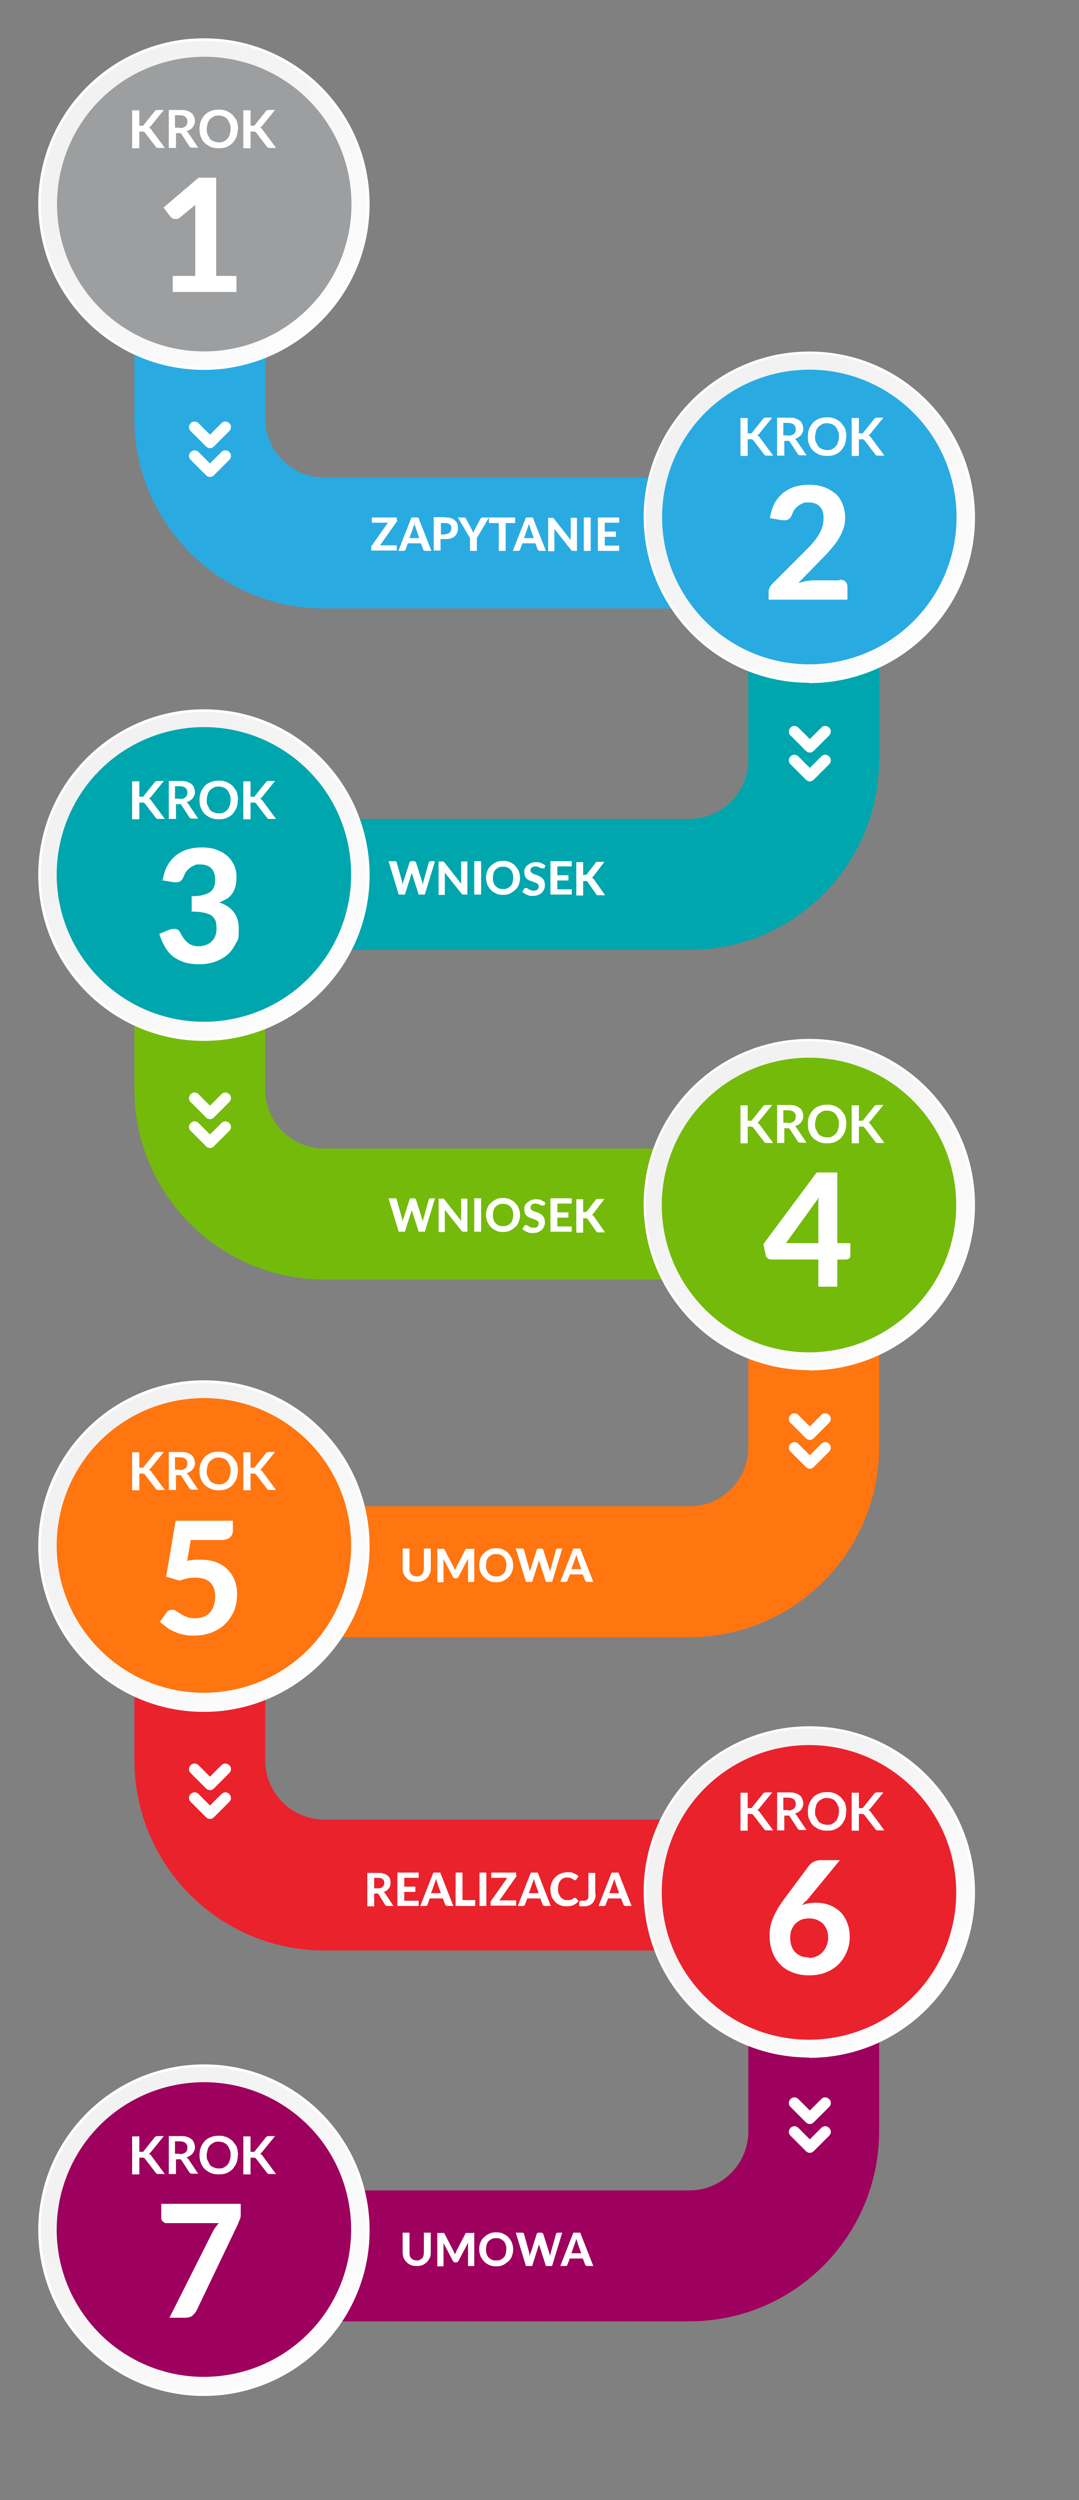 <?xml version="1.0" encoding="UTF-8"?>
<svg id="Layer_1" xmlns="http://www.w3.org/2000/svg" xmlns:xlink="http://www.w3.org/1999/xlink" version="1.1" viewBox="0 0 329.9 763.8">
  <rect x="0" y="0" width="329.9" height="763.8" fill="#808080" stroke="none"/>
  <!-- Generator: Adobe Illustrator 29.8.1, SVG Export Plug-In . SVG Version: 2.1.1 Build 2)  -->
  <defs>
    <style>
      .st0 {
        fill: url(#linear-gradient2);
      }

      .st1 {
        fill: url(#linear-gradient1);
      }

      .st2 {
        fill: url(#linear-gradient9);
      }

      .st3 {
        fill: url(#linear-gradient3);
      }

      .st4 {
        fill: url(#linear-gradient6);
      }

      .st5 {
        fill: url(#linear-gradient8);
      }

      .st6 {
        fill: url(#linear-gradient7);
      }

      .st7 {
        fill: url(#linear-gradient5);
      }

      .st8 {
        fill: url(#linear-gradient4);
      }

      .st9 {
        fill: url(#linear-gradient18);
      }

      .st10 {
        fill: url(#linear-gradient13);
      }

      .st11 {
        fill: url(#linear-gradient12);
      }

      .st12 {
        fill: url(#linear-gradient15);
      }

      .st13 {
        fill: url(#linear-gradient16);
      }

      .st14 {
        fill: url(#linear-gradient11);
      }

      .st15 {
        fill: url(#linear-gradient10);
      }

      .st16 {
        fill: url(#linear-gradient17);
      }

      .st17 {
        fill: url(#linear-gradient14);
      }

      .st18 {
        fill: url(#linear-gradient19);
      }

      .st19 {
        fill: url(#linear-gradient20);
      }

      .st20 {
        fill: #00a6ae;
      }

      .st21 {
        fill: url(#linear-gradient);
      }

      .st22 {
        isolation: isolate;
      }

      .st23 {
        fill: #fff;
      }

      .st24 {
        fill: #9e005d;
      }

      .st25 {
        fill: #ff7510;
      }

      .st26 {
        fill: #29abe2;
      }

      .st27 {
        fill: #74ba0b;
      }

      .st28 {
        fill: #ea222c;
      }
    </style>
    <linearGradient id="linear-gradient" x1="-2081.1" y1="3613.1" x2="-2080.4" y2="3612.4" gradientTransform="translate(210894 365921) scale(101.2 -101.2)" gradientUnits="userSpaceOnUse">
      <stop offset="0" stop-color="#fff"/>
      <stop offset="1" stop-color="#f2f2f2"/>
    </linearGradient>
    <linearGradient id="linear-gradient1" x1="-2081.1" y1="3613.1" x2="-2080.4" y2="3612.4" gradientTransform="translate(210894 366131) scale(101.2 -101.2)" gradientUnits="userSpaceOnUse">
      <stop offset="0" stop-color="#fff"/>
      <stop offset="1" stop-color="#f2f2f2"/>
    </linearGradient>
    <linearGradient id="linear-gradient2" x1="-2081.1" y1="3613.1" x2="-2080.4" y2="3612.4" gradientTransform="translate(210894 366341) scale(101.2 -101.2)" gradientUnits="userSpaceOnUse">
      <stop offset="0" stop-color="#fff"/>
      <stop offset="1" stop-color="#f2f2f2"/>
    </linearGradient>
    <linearGradient id="linear-gradient3" x1="-2080.8" y1="3612.7" x2="-2080.1" y2="3612" gradientTransform="translate(207888.7 360683.4) scale(99.8 -99.8)" gradientUnits="userSpaceOnUse">
      <stop offset="0" stop-color="#f2f2f2"/>
      <stop offset="1" stop-color="#fff"/>
    </linearGradient>
    <linearGradient id="linear-gradient4" x1="-2080.8" y1="3612.7" x2="-2080.1" y2="3612" gradientTransform="translate(207888.7 360893.4) scale(99.8 -99.8)" gradientUnits="userSpaceOnUse">
      <stop offset="0" stop-color="#f2f2f2"/>
      <stop offset="1" stop-color="#fff"/>
    </linearGradient>
    <linearGradient id="linear-gradient5" x1="-2080.8" y1="3612.7" x2="-2080.1" y2="3612" gradientTransform="translate(207888.7 361103.4) scale(99.8 -99.8)" gradientUnits="userSpaceOnUse">
      <stop offset="0" stop-color="#f2f2f2"/>
      <stop offset="1" stop-color="#fff"/>
    </linearGradient>
    <linearGradient id="linear-gradient6" x1="-2078.5" y1="3609.6" x2="-2077.9" y2="3608.9" gradientTransform="translate(187430.7 325448.8) scale(90.1 -90.1)" gradientUnits="userSpaceOnUse">
      <stop offset="0" stop-color="#2e7400"/>
      <stop offset=".7" stop-color="#74ba0b"/>
    </linearGradient>
    <linearGradient id="linear-gradient7" x1="-2078.5" y1="3609.6" x2="-2077.9" y2="3608.9" gradientTransform="translate(187431.2 325659) scale(90.1 -90.1)" gradientUnits="userSpaceOnUse">
      <stop offset="0" stop-color="#9a0e18"/>
      <stop offset=".7" stop-color="#ea222c"/>
    </linearGradient>
    <linearGradient id="linear-gradient8" x1="-2078.5" y1="3609.6" x2="-2077.9" y2="3608.9" gradientTransform="translate(187430.9 325238.9) scale(90.1 -90.1)" gradientUnits="userSpaceOnUse">
      <stop offset="0" stop-color="#00659c"/>
      <stop offset=".7" stop-color="#29abe2"/>
    </linearGradient>
    <linearGradient id="linear-gradient9" x1="-2081.1" y1="3613.1" x2="-2080.4" y2="3612.4" gradientTransform="translate(210711.5 365828.9) scale(101.2 -101.2)" gradientUnits="userSpaceOnUse">
      <stop offset="0" stop-color="#fff"/>
      <stop offset="1" stop-color="#f2f2f2"/>
    </linearGradient>
    <linearGradient id="linear-gradient10" x1="-2081.1" y1="3613.1" x2="-2080.4" y2="3612.4" gradientTransform="translate(210711.5 366033.9) scale(101.2 -101.2)" gradientUnits="userSpaceOnUse">
      <stop offset="0" stop-color="#fff"/>
      <stop offset="1" stop-color="#f2f2f2"/>
    </linearGradient>
    <linearGradient id="linear-gradient11" x1="-2081.1" y1="3613.1" x2="-2080.4" y2="3612.4" gradientTransform="translate(210711.5 366238.9) scale(101.2 -101.2)" gradientUnits="userSpaceOnUse">
      <stop offset="0" stop-color="#fff"/>
      <stop offset="1" stop-color="#f2f2f2"/>
    </linearGradient>
    <linearGradient id="linear-gradient12" x1="-2081.1" y1="3613.1" x2="-2080.4" y2="3612.4" gradientTransform="translate(210711.5 366447.9) scale(101.2 -101.2)" gradientUnits="userSpaceOnUse">
      <stop offset="0" stop-color="#fff"/>
      <stop offset="1" stop-color="#f2f2f2"/>
    </linearGradient>
    <linearGradient id="linear-gradient13" x1="-2080.8" y1="3612.7" x2="-2080.1" y2="3612" gradientTransform="translate(207703.8 360587.8) scale(99.8 -99.8)" gradientUnits="userSpaceOnUse">
      <stop offset="0" stop-color="#f2f2f2"/>
      <stop offset="1" stop-color="#fff"/>
    </linearGradient>
    <linearGradient id="linear-gradient14" x1="-2080.8" y1="3612.7" x2="-2080.1" y2="3612" gradientTransform="translate(207703.8 360792.8) scale(99.8 -99.8)" gradientUnits="userSpaceOnUse">
      <stop offset="0" stop-color="#f2f2f2"/>
      <stop offset="1" stop-color="#fff"/>
    </linearGradient>
    <linearGradient id="linear-gradient15" x1="-2080.8" y1="3612.7" x2="-2080.1" y2="3612" gradientTransform="translate(207703.8 360997.8) scale(99.8 -99.8)" gradientUnits="userSpaceOnUse">
      <stop offset="0" stop-color="#f2f2f2"/>
      <stop offset="1" stop-color="#fff"/>
    </linearGradient>
    <linearGradient id="linear-gradient16" x1="-2080.8" y1="3612.7" x2="-2080.1" y2="3612" gradientTransform="translate(207703.8 361206.8) scale(99.8 -99.8)" gradientUnits="userSpaceOnUse">
      <stop offset="0" stop-color="#f2f2f2"/>
      <stop offset="1" stop-color="#fff"/>
    </linearGradient>
    <linearGradient id="linear-gradient17" x1="-2078.5" y1="3609.6" x2="-2077.9" y2="3608.9" gradientTransform="translate(187246.8 325552.8) scale(90.1 -90.1)" gradientUnits="userSpaceOnUse">
      <stop offset="0" stop-color="#b92f00"/>
      <stop offset=".7" stop-color="#ff7510"/>
    </linearGradient>
    <linearGradient id="linear-gradient18" x1="-2078.5" y1="3609.6" x2="-2077.9" y2="3608.9" gradientTransform="translate(187246.8 325761.8) scale(90.1 -90.1)" gradientUnits="userSpaceOnUse">
      <stop offset="0" stop-color="#6c0021"/>
      <stop offset=".7" stop-color="#9e005d"/>
    </linearGradient>
    <linearGradient id="linear-gradient19" x1="-2078.5" y1="3609.6" x2="-2077.9" y2="3608.9" gradientTransform="translate(187246.8 325348.1) scale(90.1 -90.1)" gradientUnits="userSpaceOnUse">
      <stop offset="0" stop-color="#006068"/>
      <stop offset=".7" stop-color="#00a6ae"/>
      <stop offset="1" stop-color="#00a6ae"/>
    </linearGradient>
    <linearGradient id="linear-gradient20" x1="-2078.5" y1="3609.6" x2="-2077.9" y2="3608.9" gradientTransform="translate(187246.5 325143.2) scale(90.1 -90.1)" gradientUnits="userSpaceOnUse">
      <stop offset="0" stop-color="#707070"/>
      <stop offset=".7" stop-color="#9c9e9f"/>
      <stop offset="1" stop-color="#9c9e9f"/>
    </linearGradient>
  </defs>
  <path class="st26" d="M81.1,38.6v89.3h0c0,9.9,8.1,18,18,18h127.7v40H98.8c-31.9-.2-57.6-26.1-57.7-58h0V38.6h40Z"/>
  <path class="st27" d="M81.1,243.6v89.3h0c0,9.9,8.1,18,18,18h127.7v40H98.8c-31.9-.2-57.6-26.1-57.7-58h0v-89.3h40Z"/>
  <path class="st28" d="M81.1,448.6v89.3h0c0,9.9,8.1,18,18,18h127.7v40H98.8c-31.9-.2-57.6-26.1-57.7-58h0v-89.3h40Z"/>
  <path class="st20" d="M228.8,142.9v89.3h0c0,9.9-8.1,18-18,18h-127.7v40h128c31.9-.2,57.6-26.1,57.7-58h0v-89.3h-40Z"/>
  <path class="st25" d="M228.8,352.9v89.3h0c0,9.9-8.1,18-18,18h-127.7v40h128c31.9-.2,57.6-26.1,57.7-58h0v-89.3h-40Z"/>
  <path class="st24" d="M228.8,561.9v89.3h0c0,9.9-8.1,18-18,18h-127.7v40h128c31.9-.2,57.6-26.1,57.7-58h0v-89.3h-40Z"/>
  <path class="st21" d="M247.4,208.6c-28,0-50.6-22.7-50.6-50.7,0-25.8,19.5-47.4,45.1-50.2,1.9-.2,3.7-.3,5.6-.3,28,0,50.6,22.7,50.6,50.7s-22.7,50.6-50.7,50.6h0Z"/>
  <path class="st1" d="M247.4,418.6c-28,0-50.6-22.7-50.6-50.7,0-25.8,19.5-47.4,45.1-50.2,1.9-.2,3.7-.3,5.6-.3,28,0,50.6,22.7,50.6,50.7s-22.7,50.6-50.7,50.6h0Z"/>
  <path class="st0" d="M247.4,628.6c-28,0-50.6-22.7-50.6-50.7,0-25.8,19.5-47.4,45.1-50.2,1.9-.2,3.7-.3,5.6-.3,28,0,50.6,22.7,50.6,50.7s-22.7,50.6-50.7,50.6h0Z"/>
  <path class="st3" d="M208.5,126.8c17.2-21.5,48.6-25,70.1-7.7s25,48.6,7.7,70.1c-17.2,21.5-48.6,25-70.1,7.7-10.3-8.3-16.9-20.3-18.4-33.5-1.5-13.2,2.4-26.3,10.7-36.7Z"/>
  <path class="st8" d="M208.5,336.8c17.2-21.5,48.6-25,70.1-7.7s25,48.6,7.7,70.1c-17.2,21.5-48.6,25-70.1,7.7-10.3-8.3-16.9-20.3-18.4-33.5-1.5-13.2,2.4-26.3,10.7-36.7Z"/>
  <path class="st7" d="M208.5,546.8c17.2-21.5,48.6-25,70.1-7.7s25,48.6,7.7,70.1c-17.2,21.5-48.6,25-70.1,7.7-10.3-8.3-16.9-20.3-18.4-33.5-1.5-13.2,2.4-26.3,10.7-36.7Z"/>
  <path class="st4" d="M212.2,340c15.6-19.4,43.9-22.5,63.3-7,19.4,15.6,22.5,43.9,7,63.3-15.6,19.4-43.9,22.5-63.3,7-9.3-7.5-15.3-18.3-16.6-30.2-1.3-11.9,2.2-23.8,9.6-33.1Z"/>
  <path class="st6" d="M212.2,550c15.6-19.4,43.9-22.5,63.3-7,19.4,15.6,22.5,43.9,7,63.3-15.6,19.4-43.9,22.5-63.3,7-9.3-7.5-15.3-18.3-16.6-30.2-1.3-11.9,2.2-23.8,9.6-33.1Z"/>
  <path class="st5" d="M212.3,129.8c15.6-19.4,43.9-22.5,63.3-7,19.4,15.6,22.5,43.9,7,63.3-15.6,19.4-43.9,22.5-63.3,7-9.3-7.5-15.3-18.3-16.6-30.2-1.3-11.9,2.2-23.8,9.6-33.1Z"/>
  <path class="st2" d="M62.3,113c-28,0-50.6-22.7-50.6-50.7,0-25.8,19.5-47.4,45.1-50.3,1.9-.2,3.7-.3,5.6-.3,28,0,50.6,22.7,50.6,50.7,0,25.8-19.5,47.4-45.1,50.3-1.9.2-3.7.3-5.6.3Z"/>
  <path class="st15" d="M62.3,318c-28,0-50.6-22.7-50.6-50.7,0-25.8,19.5-47.4,45.1-50.3,1.9-.2,3.7-.3,5.6-.3,28,0,50.6,22.7,50.6,50.7,0,25.8-19.5,47.4-45.1,50.3-1.9.2-3.7.3-5.6.3Z"/>
  <path class="st14" d="M62.3,523c-28,0-50.6-22.7-50.6-50.7,0-25.8,19.5-47.4,45.1-50.3,1.9-.2,3.7-.3,5.6-.3,28,0,50.6,22.7,50.6,50.7,0,25.8-19.5,47.4-45.1,50.3-1.9.2-3.7.3-5.6.3Z"/>
  <path class="st11" d="M62.3,732c-28,0-50.6-22.7-50.6-50.7,0-25.8,19.5-47.4,45.1-50.3,1.9-.2,3.7-.3,5.6-.3,28,0,50.6,22.7,50.6,50.7,0,25.8-19.5,47.4-45.1,50.3-1.9.2-3.7.3-5.6.3Z"/>
  <path class="st10" d="M23.5,31.2c17.2-21.5,48.6-25,70.1-7.7,21.5,17.2,25,48.6,7.7,70.1-17.2,21.5-48.6,25-70.1,7.7-10.3-8.3-16.9-20.3-18.4-33.5-1.5-13.2,2.4-26.3,10.7-36.7Z"/>
  <path class="st17" d="M23.5,236.2c17.2-21.5,48.6-25,70.1-7.7,21.5,17.2,25,48.6,7.7,70.1-17.2,21.5-48.6,25-70.1,7.7-10.3-8.3-16.9-20.3-18.4-33.5-1.5-13.2,2.4-26.3,10.7-36.7Z"/>
  <path class="st12" d="M23.5,441.2c17.2-21.5,48.6-25,70.1-7.7,21.5,17.2,25,48.6,7.7,70.1-17.2,21.5-48.6,25-70.1,7.7-10.3-8.3-16.9-20.3-18.4-33.5-1.5-13.2,2.4-26.3,10.7-36.7Z"/>
  <path class="st13" d="M23.5,650.2c17.2-21.5,48.6-25,70.1-7.7,21.5,17.2,25,48.6,7.7,70.1-17.2,21.5-48.6,25-70.1,7.7-10.3-8.3-16.9-20.3-18.4-33.5-1.5-13.2,2.4-26.3,10.7-36.7Z"/>
  <path class="st16" d="M27.2,444c15.6-19.4,43.9-22.5,63.3-7s22.5,43.9,7,63.3c-15.6,19.4-43.9,22.5-63.3,7-9.3-7.5-15.3-18.3-16.6-30.2-1.3-11.9,2.2-23.8,9.6-33.1Z"/>
  <path class="st9" d="M27.2,653c15.6-19.4,43.9-22.5,63.3-7s22.5,43.9,7,63.3c-15.6,19.4-43.9,22.5-63.3,7-9.3-7.5-15.3-18.3-16.6-30.2-1.3-11.9,2.2-23.8,9.6-33.1Z"/>
  <path class="st18" d="M27.2,239c15.6-19.4,43.9-22.5,63.3-7s22.5,43.9,7,63.3-43.9,22.5-63.3,7c-9.3-7.5-15.3-18.3-16.6-30.2-1.3-11.9,2.2-23.8,9.6-33.1Z"/>
  <path class="st19" d="M27.3,34.2c15.6-19.4,43.9-22.5,63.3-7,19.4,15.6,22.5,43.9,7,63.3-15.6,19.4-43.9,22.5-63.3,7-9.3-7.5-15.3-18.3-16.6-30.2-1.3-11.9,2.2-23.8,9.6-33.1Z"/>
  <g class="st22">
    <path class="st23" d="M70.1,140.5l-4.7,4.7c-.7.7-1.7.7-2.4,0h0s-4.7-4.7-4.7-4.7c-.7-.7-.7-1.7,0-2.4.7-.7,1.7-.7,2.4,0l3.5,3.5,3.5-3.5c.7-.7,1.7-.7,2.4,0,.7.7.7,1.7,0,2.4h0Z"/>
    <path class="st23" d="M70.1,131.7l-4.7,4.7c-.7.7-1.7.7-2.4,0h0s-4.7-4.7-4.7-4.7c-.7-.6-.7-1.7,0-2.4.6-.7,1.7-.7,2.4,0,0,0,0,0,0,0l3.5,3.5,3.5-3.5c.6-.7,1.7-.7,2.4,0,.7.6.7,1.7,0,2.4,0,0,0,0,0,0h0Z"/>
  </g>
  <g class="st22">
    <path class="st23" d="M70.1,345.5l-4.7,4.7c-.7.7-1.7.7-2.4,0h0s-4.7-4.7-4.7-4.7c-.7-.7-.7-1.7,0-2.4.7-.7,1.7-.7,2.4,0l3.5,3.5,3.5-3.5c.7-.7,1.7-.7,2.4,0,.7.7.7,1.7,0,2.4h0Z"/>
    <path class="st23" d="M70.1,336.7l-4.7,4.7c-.7.7-1.7.7-2.4,0h0s-4.7-4.7-4.7-4.7c-.7-.6-.7-1.7,0-2.4.6-.7,1.7-.7,2.4,0,0,0,0,0,0,0l3.5,3.5,3.5-3.5c.6-.7,1.7-.7,2.4,0,.7.6.7,1.7,0,2.4,0,0,0,0,0,0h0Z"/>
  </g>
  <g class="st22">
    <path class="st23" d="M70.1,550.5l-4.7,4.7c-.7.7-1.7.7-2.4,0h0s-4.7-4.7-4.7-4.7c-.7-.7-.7-1.7,0-2.4.7-.7,1.7-.7,2.4,0l3.5,3.5,3.5-3.5c.7-.7,1.7-.7,2.4,0,.7.7.7,1.7,0,2.4h0Z"/>
    <path class="st23" d="M70.1,541.7l-4.7,4.7c-.7.7-1.7.7-2.4,0h0s-4.7-4.7-4.7-4.7c-.7-.6-.7-1.7,0-2.4.6-.7,1.7-.7,2.4,0,0,0,0,0,0,0l3.5,3.5,3.5-3.5c.6-.7,1.7-.7,2.4,0,.7.6.7,1.7,0,2.4,0,0,0,0,0,0h0Z"/>
  </g>
  <g class="st22">
    <path class="st23" d="M253.5,233.5l-4.7,4.7c-.7.7-1.7.7-2.4,0h0s-4.7-4.7-4.7-4.7c-.7-.7-.7-1.7,0-2.4.7-.7,1.7-.7,2.4,0l3.5,3.5,3.5-3.5c.7-.7,1.7-.7,2.4,0,.7.7.7,1.7,0,2.4h0Z"/>
    <path class="st23" d="M253.5,224.7l-4.7,4.7c-.7.7-1.7.7-2.4,0h0s-4.7-4.7-4.7-4.7c-.7-.6-.7-1.7,0-2.4.6-.7,1.7-.7,2.4,0,0,0,0,0,0,0l3.5,3.5,3.5-3.5c.6-.7,1.7-.7,2.4,0,.7.6.7,1.7,0,2.4,0,0,0,0,0,0h0Z"/>
  </g>
  <g class="st22">
    <path class="st23" d="M253.5,443.5l-4.7,4.7c-.7.7-1.7.7-2.4,0h0s-4.7-4.7-4.7-4.7c-.7-.7-.7-1.7,0-2.4.7-.7,1.7-.7,2.4,0l3.5,3.5,3.5-3.5c.7-.7,1.7-.7,2.4,0,.7.7.7,1.7,0,2.4h0Z"/>
    <path class="st23" d="M253.5,434.7l-4.7,4.7c-.7.7-1.7.7-2.4,0h0s-4.7-4.7-4.7-4.7c-.7-.6-.7-1.7,0-2.4.6-.7,1.7-.7,2.4,0,0,0,0,0,0,0l3.5,3.5,3.5-3.5c.6-.7,1.7-.7,2.4,0,.7.6.7,1.7,0,2.4,0,0,0,0,0,0h0Z"/>
  </g>
  <g class="st22">
    <path class="st23" d="M253.5,652.5l-4.7,4.7c-.7.7-1.7.7-2.4,0h0s-4.7-4.7-4.7-4.7c-.7-.7-.7-1.7,0-2.4.7-.7,1.7-.7,2.4,0l3.5,3.5,3.5-3.5c.7-.7,1.7-.7,2.4,0,.7.7.7,1.7,0,2.4h0Z"/>
    <path class="st23" d="M253.5,643.7l-4.7,4.7c-.7.7-1.7.7-2.4,0h0s-4.7-4.7-4.7-4.7c-.7-.6-.7-1.7,0-2.4.6-.7,1.7-.7,2.4,0,0,0,0,0,0,0l3.5,3.5,3.5-3.5c.6-.7,1.7-.7,2.4,0,.7.6.7,1.7,0,2.4,0,0,0,0,0,0h0Z"/>
  </g>
  <g class="st22">
    <g class="st22">
      <path class="st23" d="M121.4,158.9c0,.1,0,.2,0,.3s0,.2-.2.3l-5,7.1h5.1v1.6h-7.8v-.8c0,0,0-.2,0-.3,0,0,0-.2.1-.3l5-7.1h-4.9v-1.6h7.6v.8Z"/>
      <path class="st23" d="M131.7,168.3h-1.6c-.2,0-.3,0-.4-.1-.1,0-.2-.2-.3-.3l-.7-1.9h-4l-.7,1.9c0,.1-.1.2-.2.3-.1,0-.3.1-.4.1h-1.6l4-10.2h2.1l4,10.2ZM128.2,164.4l-1.1-3.1c0-.2-.1-.4-.2-.6,0-.2-.1-.5-.2-.7,0,.3-.1.5-.2.7s-.1.4-.2.6l-1.1,3.1h3Z"/>
      <path class="st23" d="M136.1,158.1c.7,0,1.3,0,1.8.2.5.2.9.4,1.2.7.3.3.6.6.7,1,.2.4.2.8.2,1.3s0,1-.2,1.4c-.2.4-.4.8-.7,1.1-.3.3-.7.5-1.3.7-.5.2-1.1.2-1.8.2h-1.3v3.5h-2.1v-10.2h3.4ZM136.1,163.2c.7,0,1.1-.2,1.4-.5s.5-.8.5-1.3,0-.5-.1-.7c0-.2-.2-.4-.4-.5-.2-.1-.4-.3-.6-.3-.2,0-.5-.1-.8-.1h-1.3v3.5h1.3Z"/>
      <path class="st23" d="M145.8,164.4v3.9h-2.1v-3.9l-3.7-6.3h1.8c.2,0,.3,0,.4.1.1,0,.2.2.3.3l1.7,3.2c.1.2.2.4.3.6,0,.2.2.4.2.6,0-.2.1-.4.2-.6,0-.2.2-.4.3-.6l1.7-3.2c0-.1.1-.2.3-.3.1,0,.3-.1.4-.1h1.9l-3.7,6.3Z"/>
      <path class="st23" d="M157.6,159.8h-3v8.5h-2.1v-8.5h-3v-1.7h8v1.7Z"/>
      <path class="st23" d="M166.7,168.3h-1.6c-.2,0-.3,0-.4-.1-.1,0-.2-.2-.3-.3l-.7-1.9h-4l-.7,1.9c0,.1-.1.2-.2.3-.1,0-.3.1-.4.1h-1.6l4-10.2h2.1l4,10.2ZM163.2,164.4l-1.1-3.1c0-.2-.1-.4-.2-.6,0-.2-.1-.5-.2-.7,0,.3-.1.5-.2.7s-.1.4-.2.6l-1.1,3.1h3Z"/>
      <path class="st23" d="M176.4,158.1v10.2h-1.1c-.2,0-.3,0-.4,0-.1,0-.2-.1-.3-.3l-5.1-6.4c0,.2,0,.3,0,.5,0,.2,0,.3,0,.4v5.9h-1.9v-10.2h1.1c0,0,.2,0,.2,0,0,0,.1,0,.2,0,0,0,.1,0,.1.1,0,0,0,0,.2.2l5.1,6.5c0-.2,0-.3,0-.5,0-.2,0-.3,0-.5v-5.8h1.9Z"/>
      <path class="st23" d="M180.6,168.3h-2.1v-10.2h2.1v10.2Z"/>
      <path class="st23" d="M184.9,159.8v2.6h3.4v1.6h-3.4v2.7h4.4v1.6h-6.5v-10.2h6.5v1.6h-4.4Z"/>
    </g>
  </g>
  <g class="st22">
    <g class="st22">
      <path class="st23" d="M133,366.1l-3.1,10.2h-1.9l-2.1-6.6c0,0,0-.2,0-.3,0-.1,0-.2,0-.4,0,.1,0,.2,0,.4,0,.1,0,.2,0,.3l-2.1,6.6h-1.9l-3.1-10.2h1.8c.2,0,.3,0,.5.1.1,0,.2.2.2.3l1.6,5.7c0,.2,0,.3.1.5,0,.2,0,.4.1.6,0-.2,0-.4.1-.6s0-.4.2-.5l1.8-5.7c0-.1.1-.2.2-.3.1,0,.3-.1.5-.1h.6c.2,0,.3,0,.4.1.1,0,.2.2.3.3l1.8,5.7c0,.1.1.3.2.5,0,.2,0,.4.1.6,0-.2,0-.4.1-.6s0-.3.1-.5l1.6-5.7c0-.1.1-.2.2-.3.1,0,.3-.1.5-.1h1.7Z"/>
      <path class="st23" d="M142.9,366.1v10.2h-1.1c-.2,0-.3,0-.4,0s-.2-.1-.3-.3l-5.1-6.4c0,.2,0,.3,0,.5,0,.2,0,.3,0,.4v5.9h-1.9v-10.2h1.1c0,0,.2,0,.2,0,0,0,.1,0,.2,0,0,0,.1,0,.1.1s0,0,.2.2l5.1,6.5c0-.2,0-.3,0-.5,0-.2,0-.3,0-.5v-5.8h1.9Z"/>
      <path class="st23" d="M147.1,376.3h-2.1v-10.2h2.1v10.2Z"/>
      <path class="st23" d="M159,371.2c0,.7-.1,1.4-.4,2.1-.2.6-.6,1.2-1.1,1.6s-1,.8-1.6,1.1-1.3.4-2.1.4-1.5-.1-2.1-.4-1.2-.6-1.6-1.1c-.5-.5-.8-1-1.1-1.6-.2-.6-.4-1.3-.4-2.1s.1-1.4.4-2.1c.2-.6.6-1.2,1.1-1.6.5-.5,1-.8,1.6-1.1s1.3-.4,2.1-.4,1.5.1,2.1.4,1.2.6,1.6,1.1c.5.5.8,1,1.1,1.6.2.6.4,1.3.4,2.1ZM156.9,371.2c0-.5,0-1-.2-1.4-.1-.4-.3-.8-.6-1.1-.3-.3-.6-.5-1-.7s-.8-.2-1.3-.2-.9,0-1.3.2-.7.4-1,.7c-.3.3-.5.7-.6,1.1-.1.4-.2.9-.2,1.4s0,1,.2,1.4c.1.4.3.8.6,1.1s.6.5,1,.7.8.2,1.3.2.9,0,1.3-.2.7-.4,1-.7.5-.7.6-1.1c.1-.4.2-.9.2-1.4Z"/>
      <path class="st23" d="M166.1,368.1c0,.1-.1.2-.2.2s-.2,0-.3,0-.2,0-.3-.1-.3-.2-.4-.2c-.2,0-.3-.2-.5-.2s-.4-.1-.7-.1c-.5,0-.8.1-1.1.3-.2.2-.4.5-.4.9s0,.4.2.6c.1.1.3.3.5.4s.5.2.7.3c.3,0,.6.2.8.3.3,0,.6.2.8.4.3.1.5.3.7.5s.4.5.5.8c.1.3.2.7.2,1.1s0,.9-.2,1.3c-.2.4-.4.8-.7,1.1-.3.3-.7.5-1.1.7-.4.2-1,.3-1.5.3s-.6,0-1,0c-.3,0-.6-.2-.9-.3-.3-.1-.6-.3-.8-.4-.3-.2-.5-.3-.7-.5l.6-1c0,0,.1-.1.2-.2s.2,0,.3,0,.3,0,.4.1c.1,0,.3.2.5.3.2.1.4.2.6.3.2,0,.5.1.9.1.5,0,.9-.1,1.1-.3s.4-.6.4-1,0-.5-.2-.6c-.1-.2-.3-.3-.5-.4-.2-.1-.5-.2-.7-.3s-.6-.2-.8-.3c-.3,0-.6-.2-.8-.3-.3-.1-.5-.3-.7-.5s-.4-.5-.5-.8-.2-.7-.2-1.2,0-.7.2-1.1.4-.7.7-.9.6-.5,1.1-.7c.4-.2.9-.3,1.5-.3s1.2,0,1.7.3c.5.2,1,.5,1.3.8l-.5,1Z"/>
      <path class="st23" d="M170.4,367.8v2.6h3.4v1.6h-3.4v2.7h4.4v1.6h-6.5v-10.2h6.5v1.6h-4.4Z"/>
      <path class="st23" d="M178.4,370.3h.4c.3,0,.6-.1.7-.3l2.6-3.4c.1-.2.3-.3.4-.3s.3,0,.5,0h1.8l-3.2,4.2c-.2.3-.4.5-.7.6.2,0,.3.2.4.3.1.1.3.2.4.4l3.3,4.7h-1.9c-.1,0-.2,0-.3,0,0,0-.2,0-.2,0,0,0-.1,0-.2-.1,0,0,0-.1-.1-.2l-2.6-3.7c0-.1-.2-.2-.3-.3s-.3,0-.5,0h-.6v4.4h-2.1v-10.2h2.1v4.2Z"/>
    </g>
  </g>
  <g class="st22">
    <g class="st22">
      <path class="st23" d="M120.4,582.3h-1.9c-.4,0-.6-.1-.8-.4l-1.9-3.1c0-.1-.2-.2-.3-.3,0,0-.2,0-.4,0h-.7v3.9h-2.1v-10.2h3.2c.7,0,1.3,0,1.8.2.5.1.9.4,1.2.6.3.3.6.6.7.9s.2.8.2,1.2,0,.7-.1,1-.2.6-.4.8c-.2.2-.4.5-.7.7s-.6.3-.9.5c.1,0,.3.2.4.3.1.1.2.2.3.4l2.4,3.7ZM115.5,576.9c.3,0,.6,0,.9-.1.2,0,.5-.2.6-.4.2-.2.3-.3.4-.5,0-.2.1-.4.1-.7,0-.5-.2-.9-.5-1.1-.3-.3-.8-.4-1.5-.4h-1.1v3.2h1.1Z"/>
      <path class="st23" d="M123.6,573.8v2.6h3.4v1.6h-3.4v2.7h4.4v1.6h-6.5v-10.2h6.5v1.6h-4.4Z"/>
      <path class="st23" d="M138.4,582.3h-1.6c-.2,0-.3,0-.4-.1s-.2-.2-.3-.3l-.7-1.9h-4l-.7,1.9c0,.1-.1.2-.2.3-.1,0-.3.1-.4.1h-1.6l4-10.2h2.1l4,10.2ZM134.8,578.4l-1.1-3.1c0-.2-.1-.4-.2-.6,0-.2-.1-.5-.2-.7,0,.3-.1.5-.2.7,0,.2-.1.4-.2.6l-1.1,3.1h3Z"/>
      <path class="st23" d="M145.3,580.6v1.7h-6v-10.2h2.1v8.4h3.9Z"/>
      <path class="st23" d="M148.7,582.3h-2.1v-10.2h2.1v10.2Z"/>
      <path class="st23" d="M157.9,572.9c0,.1,0,.2,0,.3s0,.2-.2.3l-5,7.1h5.1v1.6h-7.8v-.8c0,0,0-.2,0-.3,0,0,0-.2.1-.3l5-7.1h-4.9v-1.6h7.6v.8Z"/>
      <path class="st23" d="M168.2,582.3h-1.6c-.2,0-.3,0-.4-.1s-.2-.2-.3-.3l-.7-1.9h-4l-.7,1.9c0,.1-.1.2-.2.3-.1,0-.3.1-.4.1h-1.6l4-10.2h2.1l4,10.2ZM164.7,578.4l-1.1-3.1c0-.2-.1-.4-.2-.6,0-.2-.1-.5-.2-.7,0,.3-.1.5-.2.7,0,.2-.1.4-.2.6l-1.1,3.1h3Z"/>
      <path class="st23" d="M175.8,579.8c.1,0,.2,0,.3.1l.8.9c-.4.5-.9.9-1.5,1.2-.6.3-1.3.4-2.2.4s-1.4-.1-2.1-.4c-.6-.3-1.1-.6-1.5-1.1-.4-.5-.8-1-1-1.6-.2-.6-.3-1.3-.3-2.1s0-1,.2-1.4c.1-.5.3-.9.5-1.3.2-.4.5-.7.8-1,.3-.3.6-.6,1-.8s.8-.4,1.2-.5c.4-.1.9-.2,1.4-.2s.7,0,1.1,0c.3,0,.6.2.9.3.3.1.6.3.8.4.2.2.5.3.7.5l-.7,1c0,0,0,.1-.2.2s-.2,0-.3,0-.2,0-.3-.1-.3-.2-.4-.3c-.2,0-.4-.2-.6-.3-.2,0-.6-.1-.9-.1s-.8,0-1.2.2-.7.4-.9.7c-.3.3-.5.7-.6,1.1-.1.4-.2.9-.2,1.4s0,1,.2,1.5c.2.4.4.8.6,1.1.3.3.6.5.9.7.4.2.7.2,1.1.2s.5,0,.6,0c.2,0,.4,0,.5-.1.2,0,.3-.1.5-.2.1,0,.3-.2.4-.3,0,0,.1,0,.2-.1,0,0,.1,0,.2,0Z"/>
      <path class="st23" d="M182.1,578.6c0,.6,0,1.1-.2,1.5-.1.5-.4.9-.6,1.2-.3.3-.6.6-1.1.8-.4.2-.9.3-1.5.3s-.5,0-.8,0c-.2,0-.5,0-.8-.1,0-.2,0-.4,0-.6v-.6c0-.1.1-.2.2-.3,0,0,.2-.1.3-.1s.2,0,.3,0c.1,0,.3,0,.5,0s.5,0,.7-.1.3-.2.5-.3.2-.4.3-.6c0-.3,0-.6,0-.9v-6.6h2.1v6.5Z"/>
      <path class="st23" d="M192.9,582.3h-1.6c-.2,0-.3,0-.4-.1s-.2-.2-.3-.3l-.7-1.9h-4l-.7,1.9c0,.1-.1.2-.2.3-.1,0-.3.1-.4.1h-1.6l4-10.2h2.1l4,10.2ZM189.3,578.4l-1.1-3.1c0-.2-.1-.4-.2-.6,0-.2-.1-.5-.2-.7,0,.3-.1.5-.2.7,0,.2-.1.4-.2.6l-1.1,3.1h3Z"/>
    </g>
  </g>
  <g class="st22">
    <g class="st22">
      <path class="st23" d="M133,263.1l-3.1,10.2h-1.9l-2.1-6.6c0,0,0-.2,0-.3,0-.1,0-.2,0-.4,0,.1,0,.2,0,.4,0,.1,0,.2,0,.3l-2.1,6.6h-1.9l-3.1-10.2h1.8c.2,0,.3,0,.5.1.1,0,.2.2.2.3l1.6,5.7c0,.2,0,.3.1.5,0,.2,0,.4.1.6,0-.2,0-.4.1-.6s0-.4.2-.5l1.8-5.7c0-.1.1-.2.2-.3.1,0,.3-.1.5-.1h.6c.2,0,.3,0,.4.1.1,0,.2.2.3.3l1.8,5.7c0,.1.1.3.2.5,0,.2,0,.4.1.6,0-.2,0-.4.1-.6s0-.3.1-.5l1.6-5.7c0-.1.1-.2.2-.3.1,0,.3-.1.5-.1h1.7Z"/>
      <path class="st23" d="M142.9,263.1v10.2h-1.1c-.2,0-.3,0-.4,0s-.2-.1-.3-.3l-5.1-6.4c0,.2,0,.3,0,.5,0,.2,0,.3,0,.4v5.9h-1.9v-10.2h1.1c0,0,.2,0,.2,0,0,0,.1,0,.2,0,0,0,.1,0,.1.1s0,0,.2.2l5.1,6.5c0-.2,0-.3,0-.5,0-.2,0-.3,0-.5v-5.8h1.9Z"/>
      <path class="st23" d="M147.1,273.3h-2.1v-10.2h2.1v10.2Z"/>
      <path class="st23" d="M159,268.2c0,.7-.1,1.4-.4,2.1-.2.6-.6,1.2-1.1,1.6s-1,.8-1.6,1.1-1.3.4-2.1.4-1.5-.1-2.1-.4-1.2-.6-1.6-1.1c-.5-.5-.8-1-1.1-1.6-.2-.6-.4-1.3-.4-2.1s.1-1.4.4-2.1c.2-.6.6-1.2,1.1-1.6.5-.5,1-.8,1.6-1.1s1.3-.4,2.1-.4,1.5.1,2.1.4,1.2.6,1.6,1.1c.5.5.8,1,1.1,1.6.2.6.4,1.3.4,2.1ZM156.9,268.2c0-.5,0-1-.2-1.4-.1-.4-.3-.8-.6-1.1-.3-.3-.6-.5-1-.7s-.8-.2-1.3-.2-.9,0-1.3.2-.7.4-1,.7c-.3.3-.5.7-.6,1.1-.1.4-.2.9-.2,1.4s0,1,.2,1.4c.1.4.3.8.6,1.1s.6.5,1,.7.8.2,1.3.2.9,0,1.3-.2.7-.4,1-.7.5-.7.6-1.1c.1-.4.2-.9.2-1.4Z"/>
      <path class="st23" d="M166.1,265.1c0,.1-.1.2-.2.2s-.2,0-.3,0-.2,0-.3-.1-.3-.2-.4-.2c-.2,0-.3-.2-.5-.2s-.4-.1-.7-.1c-.5,0-.8.1-1.1.3-.2.2-.4.5-.4.9s0,.4.2.6c.1.1.3.3.5.4s.5.2.7.3c.3,0,.6.2.8.3.3,0,.6.2.8.4.3.1.5.3.7.5s.4.5.5.8c.1.3.2.7.2,1.1s0,.9-.2,1.3c-.2.4-.4.8-.7,1.1-.3.3-.7.5-1.1.7-.4.2-1,.3-1.5.3s-.6,0-1,0c-.3,0-.6-.2-.9-.3-.3-.1-.6-.3-.8-.4-.3-.2-.5-.3-.7-.5l.6-1c0,0,.1-.1.2-.2s.2,0,.3,0,.3,0,.4.1c.1,0,.3.2.5.3.2.1.4.2.6.3.2,0,.5.1.9.1.5,0,.9-.1,1.1-.3s.4-.6.4-1,0-.5-.2-.6c-.1-.2-.3-.3-.5-.4-.2-.1-.5-.2-.7-.3s-.6-.2-.8-.3c-.3,0-.6-.2-.8-.3-.3-.1-.5-.3-.7-.5s-.4-.5-.5-.8-.2-.7-.2-1.2,0-.7.2-1.1.4-.7.7-.9.6-.5,1.1-.7c.4-.2.9-.3,1.5-.3s1.2,0,1.7.3c.5.2,1,.5,1.3.8l-.5,1Z"/>
      <path class="st23" d="M170.4,264.8v2.6h3.4v1.6h-3.4v2.7h4.4v1.6h-6.5v-10.2h6.5v1.6h-4.4Z"/>
      <path class="st23" d="M178.4,267.3h.4c.3,0,.6-.1.7-.3l2.6-3.4c.1-.2.3-.3.4-.3s.3,0,.5,0h1.8l-3.2,4.2c-.2.3-.4.5-.7.6.2,0,.3.2.4.3.1.1.3.2.4.4l3.3,4.7h-1.9c-.1,0-.2,0-.3,0,0,0-.2,0-.2,0,0,0-.1,0-.2-.1,0,0,0-.1-.1-.2l-2.6-3.7c0-.1-.2-.2-.3-.3s-.3,0-.5,0h-.6v4.4h-2.1v-10.2h2.1v4.2Z"/>
    </g>
  </g>
  <g class="st22">
    <g class="st22">
      <path class="st23" d="M127.5,481.6c.3,0,.6,0,.9-.2.3-.1.5-.3.7-.5.2-.2.3-.5.4-.8,0-.3.1-.6.1-1v-6h2.1v6c0,.6,0,1.2-.3,1.7s-.5,1-.9,1.3c-.4.4-.8.7-1.3.9-.5.2-1.1.3-1.8.3s-1.3-.1-1.8-.3c-.5-.2-1-.5-1.3-.9-.4-.4-.7-.8-.9-1.3s-.3-1.1-.3-1.7v-6h2.1v6c0,.4,0,.7.1,1,0,.3.2.6.4.8.2.2.4.4.7.5.3.1.6.2.9.2Z"/>
      <path class="st23" d="M145,473.1v10.2h-1.9v-6.2c0-.1,0-.3,0-.4,0-.2,0-.3,0-.5l-2.9,5.5c-.2.3-.4.5-.7.5h-.3c-.2,0-.3,0-.4-.1-.1,0-.2-.2-.3-.3l-2.9-5.5c0,.2,0,.3,0,.5,0,.2,0,.3,0,.4v6.2h-1.9v-10.2h1.6c0,0,.2,0,.2,0,0,0,.1,0,.2,0s.1,0,.1,0c0,0,0,.1.1.2l2.8,5.4c0,.2.2.3.2.5,0,.2.2.4.2.5,0-.2.1-.4.2-.5s.2-.3.2-.5l2.8-5.4c0,0,0-.1.1-.2,0,0,0,0,.2,0,0,0,.1,0,.2,0,0,0,.1,0,.2,0h1.6Z"/>
      <path class="st23" d="M156.9,478.2c0,.7-.1,1.4-.4,2.1-.2.6-.6,1.2-1.1,1.6-.5.5-1,.8-1.6,1.1s-1.3.4-2.1.4-1.5-.1-2.1-.4-1.2-.6-1.6-1.1c-.5-.5-.8-1-1.1-1.6-.2-.6-.4-1.3-.4-2.1s.1-1.4.4-2.1c.2-.6.6-1.2,1.1-1.6.5-.5,1-.8,1.6-1.1s1.3-.4,2.1-.4,1.5.1,2.1.4,1.2.6,1.6,1.1.8,1,1.1,1.6c.2.6.4,1.3.4,2.1ZM154.8,478.2c0-.5,0-1-.2-1.4-.1-.4-.3-.8-.6-1.1-.3-.3-.6-.5-1-.7s-.8-.2-1.3-.2-.9,0-1.3.2-.7.4-1,.7c-.3.3-.5.7-.6,1.1-.1.4-.2.9-.2,1.4s0,1,.2,1.4c.1.4.3.8.6,1.1.3.3.6.5,1,.7s.8.2,1.3.2.9,0,1.3-.2.7-.4,1-.7c.3-.3.5-.7.6-1.1.1-.4.2-.9.2-1.4Z"/>
      <path class="st23" d="M171.9,473.1l-3.1,10.2h-1.9l-2.1-6.6c0,0,0-.2,0-.3,0-.1,0-.2,0-.4,0,.1,0,.2,0,.4,0,.1,0,.2,0,.3l-2.1,6.6h-1.9l-3.1-10.2h1.8c.2,0,.3,0,.5.1.1,0,.2.2.2.3l1.6,5.7c0,.2,0,.3.1.5,0,.2,0,.4.1.6,0-.2,0-.4.1-.6s0-.4.2-.5l1.8-5.7c0-.1.1-.2.2-.3.1,0,.3-.1.5-.1h.6c.2,0,.3,0,.4.1.1,0,.2.2.3.3l1.8,5.7c0,.2.1.3.2.5,0,.2,0,.4.1.6,0-.2,0-.4.1-.6,0-.2,0-.3.1-.5l1.6-5.7c0-.1.1-.2.2-.3.1,0,.3-.1.5-.1h1.7Z"/>
      <path class="st23" d="M181.2,483.3h-1.6c-.2,0-.3,0-.4-.1s-.2-.2-.3-.3l-.7-1.9h-4l-.7,1.9c0,.1-.1.2-.2.3-.1,0-.3.1-.4.1h-1.6l4-10.2h2.1l4,10.2ZM177.7,479.4l-1.1-3.1c0-.2-.1-.4-.2-.6,0-.2-.1-.5-.2-.7,0,.3-.1.5-.2.7,0,.2-.1.4-.2.6l-1.1,3.1h3Z"/>
    </g>
  </g>
  <g class="st22">
    <g class="st22">
      <path class="st23" d="M127.5,690.6c.3,0,.6,0,.9-.2s.5-.3.7-.5c.2-.2.3-.5.4-.8,0-.3.1-.6.1-1v-6h2.1v6c0,.6,0,1.2-.3,1.7s-.5,1-.9,1.3c-.4.4-.8.7-1.3.9s-1.1.3-1.8.3-1.3-.1-1.8-.3c-.5-.2-1-.5-1.3-.9-.4-.4-.7-.8-.9-1.3s-.3-1.1-.3-1.7v-6h2.1v6c0,.4,0,.7.1,1,0,.3.2.6.4.8.2.2.4.4.7.5s.6.2.9.2Z"/>
      <path class="st23" d="M145,682.1v10.2h-1.9v-6.2c0-.1,0-.3,0-.4s0-.3,0-.5l-2.9,5.5c-.2.3-.4.5-.7.5h-.3c-.2,0-.3,0-.4-.1s-.2-.2-.3-.3l-2.9-5.5c0,.2,0,.3,0,.5,0,.2,0,.3,0,.4v6.2h-1.9v-10.2h1.6c0,0,.2,0,.2,0,0,0,.1,0,.2,0,0,0,.1,0,.1,0s0,.1.1.2l2.8,5.4c0,.2.2.3.2.5,0,.2.2.4.2.5,0-.2.1-.4.2-.5s.2-.3.2-.5l2.8-5.4c0,0,0-.1.1-.2,0,0,0,0,.2,0,0,0,.1,0,.2,0,0,0,.1,0,.2,0h1.6Z"/>
      <path class="st23" d="M156.9,687.2c0,.7-.1,1.4-.4,2.1-.2.6-.6,1.2-1.1,1.6s-1,.8-1.6,1.1-1.3.4-2.1.4-1.5-.1-2.1-.4-1.2-.6-1.6-1.1c-.5-.5-.8-1-1.1-1.6-.2-.6-.4-1.3-.4-2.1s.1-1.4.4-2.1c.2-.6.6-1.2,1.1-1.6.5-.5,1-.8,1.6-1.1s1.3-.4,2.1-.4,1.5.1,2.1.4,1.2.6,1.6,1.1c.5.5.8,1,1.1,1.6.2.6.4,1.3.4,2.1ZM154.8,687.2c0-.5,0-1-.2-1.4-.1-.4-.3-.8-.6-1.1-.3-.3-.6-.5-1-.7s-.8-.2-1.3-.2-.9,0-1.3.2-.7.4-1,.7c-.3.3-.5.7-.6,1.1-.1.4-.2.9-.2,1.4s0,1,.2,1.4c.1.4.3.8.6,1.1s.6.5,1,.7.8.2,1.3.2.9,0,1.3-.2.7-.4,1-.7.5-.7.6-1.1c.1-.4.2-.9.2-1.4Z"/>
      <path class="st23" d="M171.9,682.1l-3.1,10.2h-1.9l-2.1-6.6c0,0,0-.2,0-.3,0-.1,0-.2,0-.4,0,.1,0,.2,0,.4,0,.1,0,.2,0,.3l-2.1,6.6h-1.9l-3.1-10.2h1.8c.2,0,.3,0,.5.1.1,0,.2.2.2.3l1.6,5.7c0,.2,0,.3.1.5,0,.2,0,.4.1.6,0-.2,0-.4.1-.6s0-.4.2-.5l1.8-5.7c0-.1.1-.2.2-.3.1,0,.3-.1.5-.1h.6c.2,0,.3,0,.4.1.1,0,.2.2.3.3l1.8,5.7c0,.1.1.3.2.5,0,.2,0,.4.1.6,0-.2,0-.4.1-.6s0-.3.1-.5l1.6-5.7c0-.1.1-.2.2-.3.1,0,.3-.1.5-.1h1.7Z"/>
      <path class="st23" d="M181.2,692.3h-1.6c-.2,0-.3,0-.4-.1-.1,0-.2-.2-.3-.3l-.7-1.9h-4l-.7,1.9c0,.1-.1.2-.2.3-.1,0-.3.1-.4.1h-1.6l4-10.2h2.1l4,10.2ZM177.7,688.4l-1.1-3.1c0-.2-.1-.4-.2-.6,0-.2-.1-.5-.2-.7,0,.3-.1.5-.2.7s-.1.4-.2.6l-1.1,3.1h3Z"/>
    </g>
  </g>
  <g class="st22">
    <g class="st22">
      <path class="st23" d="M42.7,38.4h.5c.2,0,.4,0,.5,0,.1,0,.2-.1.3-.3l3.2-4c.1-.2.3-.3.4-.4.1,0,.3-.1.6-.1h1.9l-3.9,4.8c-.2.3-.5.5-.7.6.2,0,.3.2.5.3.1.1.3.3.4.5l4,5.4h-1.9c-.3,0-.4,0-.6-.1-.1,0-.2-.2-.3-.3l-3.3-4.3c-.1-.1-.2-.2-.4-.3-.1,0-.3,0-.6,0h-.7v5.1h-2.2v-11.6h2.2v4.8Z"/>
      <path class="st23" d="M60.6,45.1h-1.9c-.4,0-.6-.1-.8-.4l-2.4-3.7c0-.1-.2-.2-.3-.3s-.3,0-.5,0h-.9v4.5h-2.2v-11.6h3.5c.8,0,1.5,0,2,.2.6.2,1,.4,1.4.7.4.3.6.6.8,1.1s.3.9.3,1.3,0,.8-.2,1.1c-.1.3-.3.7-.5.9-.2.3-.5.5-.8.7-.3.2-.7.4-1.1.5.1,0,.3.2.4.3s.2.2.3.4l2.9,4.3ZM55,39.1c.4,0,.8,0,1.1-.2.3-.1.5-.2.7-.4.2-.2.3-.4.4-.6,0-.2.1-.5.1-.8,0-.6-.2-1-.6-1.4-.4-.3-1-.5-1.8-.5h-1.4v3.8h1.3Z"/>
      <path class="st23" d="M72.7,39.4c0,.8-.1,1.6-.4,2.4-.3.7-.7,1.3-1.2,1.9-.5.5-1.1.9-1.8,1.2-.7.3-1.5.4-2.4.4s-1.7-.1-2.4-.4c-.7-.3-1.3-.7-1.9-1.2-.5-.5-.9-1.2-1.2-1.9-.3-.7-.4-1.5-.4-2.4s.1-1.6.4-2.4c.3-.7.7-1.3,1.2-1.9.5-.5,1.1-.9,1.9-1.2.7-.3,1.5-.4,2.4-.4s1.1,0,1.7.2c.5.1,1,.3,1.4.6.4.2.8.5,1.2.9.3.4.6.8.9,1.2s.4.9.5,1.4c.1.5.2,1.1.2,1.6ZM70.5,39.4c0-.6,0-1.2-.3-1.7-.2-.5-.4-.9-.7-1.3-.3-.4-.7-.6-1.1-.8-.5-.2-1-.3-1.5-.3s-1.1,0-1.5.3c-.5.2-.8.5-1.2.8-.3.4-.6.8-.7,1.3s-.3,1.1-.3,1.7,0,1.2.3,1.7.4.9.7,1.3.7.6,1.2.8c.5.2,1,.3,1.5.3s1.1,0,1.5-.3c.5-.2.8-.5,1.1-.8s.6-.8.7-1.3c.2-.5.3-1.1.3-1.7Z"/>
      <path class="st23" d="M76.7,38.4h.5c.2,0,.4,0,.5,0,.1,0,.2-.1.3-.3l3.2-4c.1-.2.3-.3.4-.4.1,0,.3-.1.6-.1h1.9l-3.9,4.8c-.2.3-.5.5-.7.6.2,0,.3.2.5.3.1.1.3.3.4.5l4,5.4h-1.9c-.3,0-.4,0-.6-.1-.1,0-.2-.2-.3-.3l-3.3-4.3c-.1-.1-.2-.2-.4-.3-.1,0-.3,0-.6,0h-.7v5.1h-2.2v-11.6h2.2v4.8Z"/>
    </g>
  </g>
  <g class="st22">
    <g class="st22">
      <path class="st23" d="M42.7,243.4h.5c.2,0,.4,0,.5,0,.1,0,.2-.1.3-.3l3.2-4c.1-.2.3-.3.4-.4.1,0,.3-.1.6-.1h1.9l-3.9,4.8c-.2.3-.5.5-.7.6.2,0,.3.2.5.3.1.1.3.3.4.5l4,5.4h-1.9c-.3,0-.4,0-.6-.1-.1,0-.2-.2-.3-.3l-3.3-4.3c-.1-.1-.2-.2-.4-.3-.1,0-.3,0-.6,0h-.7v5.1h-2.2v-11.6h2.2v4.8Z"/>
      <path class="st23" d="M60.6,250.1h-1.9c-.4,0-.6-.1-.8-.4l-2.4-3.7c0-.1-.2-.2-.3-.3s-.3,0-.5,0h-.9v4.5h-2.2v-11.6h3.5c.8,0,1.5,0,2,.2.6.2,1,.4,1.4.7.4.3.6.6.8,1.1s.3.9.3,1.3,0,.8-.2,1.1c-.1.3-.3.7-.5.9-.2.3-.5.5-.8.7-.3.2-.7.4-1.1.5.1,0,.3.2.4.3s.2.2.3.4l2.9,4.3ZM55,244.1c.4,0,.8,0,1.1-.2.3-.1.5-.2.7-.4.2-.2.3-.4.4-.6,0-.2.1-.5.1-.8,0-.6-.2-1-.6-1.4-.4-.3-1-.5-1.8-.5h-1.4v3.8h1.3Z"/>
      <path class="st23" d="M72.7,244.4c0,.8-.1,1.6-.4,2.4-.3.7-.7,1.3-1.2,1.9-.5.5-1.1.9-1.8,1.2-.7.3-1.5.4-2.4.4s-1.7-.1-2.4-.4c-.7-.3-1.3-.7-1.9-1.2-.5-.5-.9-1.2-1.2-1.9-.3-.7-.4-1.5-.4-2.4s.1-1.6.4-2.4c.3-.7.7-1.3,1.2-1.9.5-.5,1.1-.9,1.9-1.2.7-.3,1.5-.4,2.4-.4s1.1,0,1.7.2c.5.1,1,.3,1.4.6.4.2.8.5,1.2.9.3.4.6.8.9,1.2s.4.9.5,1.4c.1.5.2,1.1.2,1.6ZM70.5,244.4c0-.6,0-1.2-.3-1.7-.2-.5-.4-.9-.7-1.3-.3-.4-.7-.6-1.1-.8-.5-.2-1-.3-1.5-.3s-1.1,0-1.5.3c-.5.2-.8.5-1.2.8-.3.4-.6.8-.7,1.3s-.3,1.1-.3,1.7,0,1.2.3,1.7.4.9.7,1.3.7.6,1.2.8c.5.2,1,.3,1.5.3s1.1,0,1.5-.3c.5-.2.8-.5,1.1-.8s.6-.8.7-1.3c.2-.5.3-1.1.3-1.7Z"/>
      <path class="st23" d="M76.7,243.4h.5c.2,0,.4,0,.5,0,.1,0,.2-.1.3-.3l3.2-4c.1-.2.3-.3.4-.4.1,0,.3-.1.6-.1h1.9l-3.9,4.8c-.2.3-.5.5-.7.6.2,0,.3.2.5.3.1.1.3.3.4.5l4,5.4h-1.9c-.3,0-.4,0-.6-.1-.1,0-.2-.2-.3-.3l-3.3-4.3c-.1-.1-.2-.2-.4-.3-.1,0-.3,0-.6,0h-.7v5.1h-2.2v-11.6h2.2v4.8Z"/>
    </g>
  </g>
  <g class="st22">
    <g class="st22">
      <path class="st23" d="M42.7,448.4h.5c.2,0,.4,0,.5,0,.1,0,.2-.1.3-.3l3.2-4c.1-.2.3-.3.4-.4.1,0,.3-.1.6-.1h1.9l-3.9,4.8c-.2.3-.5.5-.7.6.2,0,.3.2.5.3.1.1.3.3.4.5l4,5.4h-1.9c-.3,0-.4,0-.6-.1-.1,0-.2-.2-.3-.3l-3.3-4.3c-.1-.1-.2-.2-.4-.3-.1,0-.3,0-.6,0h-.7v5.1h-2.2v-11.6h2.2v4.8Z"/>
      <path class="st23" d="M60.6,455.1h-1.9c-.4,0-.6-.1-.8-.4l-2.4-3.7c0-.1-.2-.2-.3-.3s-.3,0-.5,0h-.9v4.5h-2.2v-11.6h3.5c.8,0,1.5,0,2,.2.6.2,1,.4,1.4.7.4.3.6.6.8,1.1s.3.9.3,1.3,0,.8-.2,1.1c-.1.3-.3.7-.5.9-.2.3-.5.5-.8.7-.3.2-.7.4-1.1.5.1,0,.3.2.4.3s.2.2.3.4l2.9,4.3ZM55,449.1c.4,0,.8,0,1.1-.2.3-.1.5-.2.7-.4.2-.2.3-.4.4-.6,0-.2.1-.5.1-.8,0-.6-.2-1-.6-1.4-.4-.3-1-.5-1.8-.5h-1.4v3.8h1.3Z"/>
      <path class="st23" d="M72.7,449.4c0,.8-.1,1.6-.4,2.4-.3.7-.7,1.3-1.2,1.9-.5.5-1.1.9-1.8,1.2-.7.3-1.5.4-2.4.4s-1.7-.1-2.4-.4c-.7-.3-1.3-.7-1.9-1.2-.5-.5-.9-1.2-1.2-1.9-.3-.7-.4-1.5-.4-2.4s.1-1.6.4-2.4c.3-.7.7-1.3,1.2-1.9.5-.5,1.1-.9,1.9-1.2.7-.3,1.5-.4,2.4-.4s1.1,0,1.7.2c.5.1,1,.3,1.4.6.4.2.8.5,1.2.9.3.4.6.8.9,1.2s.4.9.5,1.4c.1.5.2,1.1.2,1.6ZM70.5,449.4c0-.6,0-1.2-.3-1.7-.2-.5-.4-.9-.7-1.3-.3-.4-.7-.6-1.1-.8-.5-.2-1-.3-1.5-.3s-1.1,0-1.5.3c-.5.2-.8.5-1.2.8-.3.4-.6.8-.7,1.3s-.3,1.1-.3,1.7,0,1.2.3,1.7.4.9.7,1.3.7.6,1.2.8c.5.2,1,.3,1.5.3s1.1,0,1.5-.3c.5-.2.8-.5,1.1-.8s.6-.8.7-1.3c.2-.5.3-1.1.3-1.7Z"/>
      <path class="st23" d="M76.7,448.4h.5c.2,0,.4,0,.5,0,.1,0,.2-.1.3-.3l3.2-4c.1-.2.3-.3.4-.4.1,0,.3-.1.6-.1h1.9l-3.9,4.8c-.2.3-.5.5-.7.6.2,0,.3.2.5.3.1.1.3.3.4.5l4,5.4h-1.9c-.3,0-.4,0-.6-.1-.1,0-.2-.2-.3-.3l-3.3-4.3c-.1-.1-.2-.2-.4-.3-.1,0-.3,0-.6,0h-.7v5.1h-2.2v-11.6h2.2v4.8Z"/>
    </g>
  </g>
  <g class="st22">
    <g class="st22">
      <path class="st23" d="M42.7,657.4h.5c.2,0,.4,0,.5,0,.1,0,.2-.1.3-.3l3.2-4c.1-.2.3-.3.4-.4.1,0,.3-.1.6-.1h1.9l-3.9,4.8c-.2.3-.5.5-.7.6.2,0,.3.2.5.3.1.1.3.3.4.5l4,5.4h-1.9c-.3,0-.4,0-.6-.1-.1,0-.2-.2-.3-.3l-3.3-4.3c-.1-.1-.2-.2-.4-.3-.1,0-.3,0-.6,0h-.7v5.1h-2.2v-11.6h2.2v4.8Z"/>
      <path class="st23" d="M60.6,664.1h-1.9c-.4,0-.6-.1-.8-.4l-2.4-3.7c0-.1-.2-.2-.3-.3s-.3,0-.5,0h-.9v4.5h-2.2v-11.6h3.5c.8,0,1.5,0,2,.2.6.2,1,.4,1.4.7.4.3.6.6.8,1.1s.3.9.3,1.3,0,.8-.2,1.1c-.1.3-.3.7-.5.9-.2.3-.5.5-.8.7-.3.2-.7.4-1.1.5.1,0,.3.2.4.3s.2.2.3.4l2.9,4.3ZM55,658.1c.4,0,.8,0,1.1-.2.3-.1.5-.2.7-.4.2-.2.3-.4.4-.6,0-.2.1-.5.1-.8,0-.6-.2-1-.6-1.4-.4-.3-1-.5-1.8-.5h-1.4v3.8h1.3Z"/>
      <path class="st23" d="M72.7,658.4c0,.8-.1,1.6-.4,2.4-.3.7-.7,1.3-1.2,1.9-.5.5-1.1.9-1.8,1.2-.7.3-1.5.4-2.4.4s-1.7-.1-2.4-.4c-.7-.3-1.3-.7-1.9-1.2-.5-.5-.9-1.2-1.2-1.9-.3-.7-.4-1.5-.4-2.4s.1-1.6.4-2.4c.3-.7.7-1.3,1.2-1.9.5-.5,1.1-.9,1.9-1.2.7-.3,1.5-.4,2.4-.4s1.1,0,1.7.2c.5.1,1,.3,1.4.6.4.2.8.5,1.2.9.3.4.6.8.9,1.2s.4.9.5,1.4c.1.5.2,1.1.2,1.6ZM70.5,658.4c0-.6,0-1.2-.3-1.7-.2-.5-.4-.9-.7-1.3-.3-.4-.7-.6-1.1-.8-.5-.2-1-.3-1.5-.3s-1.1,0-1.5.3c-.5.2-.8.5-1.2.8-.3.4-.6.8-.7,1.3s-.3,1.1-.3,1.7,0,1.2.3,1.7.4.9.7,1.3.7.6,1.2.8c.5.2,1,.3,1.5.3s1.1,0,1.5-.3c.5-.2.8-.5,1.1-.8s.6-.8.7-1.3c.2-.5.3-1.1.3-1.7Z"/>
      <path class="st23" d="M76.7,657.4h.5c.2,0,.4,0,.5,0,.1,0,.2-.1.3-.3l3.2-4c.1-.2.3-.3.4-.4.1,0,.3-.1.6-.1h1.9l-3.9,4.8c-.2.3-.5.5-.7.6.2,0,.3.2.5.3.1.1.3.3.4.5l4,5.4h-1.9c-.3,0-.4,0-.6-.1-.1,0-.2-.2-.3-.3l-3.3-4.3c-.1-.1-.2-.2-.4-.3-.1,0-.3,0-.6,0h-.7v5.1h-2.2v-11.6h2.2v4.8Z"/>
    </g>
  </g>
  <g class="st22">
    <g class="st22">
      <path class="st23" d="M72.3,84.3v4.9h-19.5v-4.9h6.9v-19.1c0-.4,0-.8,0-1.3,0-.4,0-.9,0-1.3l-4.6,3.8c-.3.2-.6.4-.9.5-.3,0-.6,0-.9,0-.3,0-.5-.2-.7-.3s-.4-.3-.5-.4l-2.1-2.8,10.7-9.1h5.4v30h6Z"/>
    </g>
  </g>
  <g class="st22">
    <g class="st22">
      <path class="st23" d="M49.7,269.1c.3-1.7.7-3.2,1.4-4.5s1.6-2.3,2.6-3.2c1.1-.8,2.3-1.5,3.6-1.9,1.4-.4,2.8-.6,4.4-.6s3.2.2,4.5.7,2.4,1.1,3.3,1.9c.9.8,1.6,1.8,2.1,2.9.5,1.1.7,2.3.7,3.5s-.1,2.1-.3,2.9c-.2.8-.6,1.6-1,2.2s-1,1.2-1.7,1.6c-.7.4-1.4.8-2.3,1.1,4,1.3,6,4,6,8s-.3,3.3-1,4.7c-.7,1.4-1.5,2.5-2.6,3.4-1.1.9-2.4,1.6-3.9,2.1-1.5.5-3,.7-4.6.7s-3.2-.2-4.5-.6c-1.3-.4-2.4-1-3.4-1.7-1-.8-1.8-1.7-2.5-2.9-.7-1.2-1.3-2.5-1.8-4.1l2.9-1.2c.8-.3,1.5-.4,2.1-.3.7.1,1.1.5,1.4,1.1.3.6.7,1.2,1,1.7.4.5.8,1,1.2,1.3.4.4,1,.7,1.5.9.6.2,1.2.3,2,.3s1.7-.2,2.4-.5c.7-.3,1.3-.7,1.7-1.2.5-.5.8-1,1-1.7.2-.6.3-1.2.3-1.8s0-1.5-.2-2.2c-.1-.6-.5-1.2-1-1.7-.5-.5-1.3-.8-2.3-1.1-1-.2-2.4-.4-4.1-.4v-4.7c1.5,0,2.6-.1,3.6-.4s1.7-.6,2.2-1,.9-1,1.1-1.6c.2-.6.3-1.3.3-2,0-1.5-.4-2.7-1.2-3.5-.8-.8-1.9-1.2-3.4-1.2s-1.2,0-1.8.3c-.5.2-1,.4-1.4.8-.4.3-.8.7-1.1,1.1-.3.4-.5.9-.7,1.4-.3.8-.7,1.3-1.2,1.6-.5.3-1.2.3-2.1.2l-3.5-.6Z"/>
    </g>
  </g>
  <g class="st22">
    <g class="st22">
      <path class="st23" d="M57.4,476.8c.7-.1,1.4-.2,2.1-.3.7,0,1.3,0,1.9,0,1.8,0,3.4.3,4.8.8,1.4.6,2.6,1.3,3.5,2.3s1.7,2.1,2.1,3.4c.5,1.3.7,2.7.7,4.2s-.3,3.5-1,5.1c-.7,1.5-1.6,2.8-2.7,3.9s-2.5,1.9-4.2,2.6c-1.6.6-3.4.9-5.3.9s-2.2-.1-3.2-.3-1.9-.5-2.8-.9c-.9-.4-1.7-.8-2.4-1.4s-1.4-1-2-1.6l2-2.8c.4-.6,1-.9,1.7-.9s.9.1,1.3.4c.4.3.9.5,1.4.9.5.3,1.1.6,1.8.9.7.3,1.6.4,2.6.4s1.9-.2,2.7-.5c.8-.3,1.4-.8,1.9-1.4s.9-1.3,1.1-2.1.4-1.7.4-2.7c0-1.8-.5-3.2-1.5-4.2-1-1-2.5-1.5-4.5-1.5s-3.2.3-4.9.9l-4.1-1.2,2.9-17.1h17.5v2.8c0,.5,0,.9-.2,1.3-.1.4-.4.7-.7,1-.3.3-.7.5-1.2.6-.5.2-1.1.2-1.8.2h-9l-1.1,6.6Z"/>
    </g>
  </g>
  <g class="st22">
    <g class="st22">
      <path class="st23" d="M73.6,673.3v2.8c0,.8,0,1.5-.3,2-.2.5-.4.9-.5,1.3l-12.7,26.5c-.3.6-.8,1.1-1.3,1.6-.5.4-1.3.6-2.2.6h-4.8l13-25.8c.3-.6.6-1.2,1-1.7s.7-1,1.1-1.4h-16.1c-.4,0-.7-.2-1-.5-.3-.3-.5-.6-.5-1v-4.4h24.3Z"/>
    </g>
  </g>
  <g class="st22">
    <g class="st22">
      <path class="st23" d="M228.7,132.4h.5c.2,0,.4,0,.5,0,.1,0,.2-.1.3-.3l3.2-4c.1-.2.3-.3.4-.4.1,0,.3-.1.6-.1h1.9l-3.9,4.8c-.2.3-.5.5-.7.6.2,0,.3.2.5.3.1.1.3.3.4.5l4,5.4h-1.9c-.3,0-.4,0-.6-.1-.1,0-.2-.2-.3-.3l-3.3-4.3c-.1-.1-.2-.2-.4-.3-.1,0-.3,0-.6,0h-.7v5.1h-2.2v-11.6h2.2v4.8Z"/>
      <path class="st23" d="M246.6,139.1h-1.9c-.4,0-.6-.1-.8-.4l-2.4-3.7c0-.1-.2-.2-.3-.3s-.3,0-.5,0h-.9v4.5h-2.2v-11.6h3.5c.8,0,1.5,0,2,.2.6.2,1,.4,1.4.7.4.3.6.6.8,1.1s.3.9.3,1.3,0,.8-.2,1.1c-.1.3-.3.7-.5.9-.2.3-.5.5-.8.7-.3.2-.7.4-1.1.5.1,0,.3.2.4.3s.2.2.3.4l2.9,4.3ZM241,133.1c.4,0,.8,0,1.1-.2.3-.1.5-.2.7-.4.2-.2.3-.4.4-.6,0-.2.1-.5.1-.8,0-.6-.2-1-.6-1.4-.4-.3-1-.5-1.8-.5h-1.4v3.8h1.3Z"/>
      <path class="st23" d="M258.7,133.4c0,.8-.1,1.6-.4,2.4-.3.7-.7,1.3-1.2,1.9-.5.5-1.1.9-1.8,1.2-.7.3-1.5.4-2.4.4s-1.7-.1-2.4-.4c-.7-.3-1.3-.7-1.9-1.2-.5-.5-.9-1.2-1.2-1.9-.3-.7-.4-1.5-.4-2.4s.1-1.6.4-2.4c.3-.7.7-1.3,1.2-1.9.5-.5,1.1-.9,1.9-1.2.7-.3,1.5-.4,2.4-.4s1.1,0,1.7.2c.5.1,1,.3,1.4.6.4.2.8.5,1.2.9.3.4.6.8.9,1.2s.4.9.5,1.4c.1.5.2,1.1.2,1.6ZM256.5,133.4c0-.6,0-1.2-.3-1.7-.2-.5-.4-.9-.7-1.3-.3-.4-.7-.6-1.1-.8-.5-.2-1-.3-1.5-.3s-1.1,0-1.5.3c-.5.2-.8.5-1.2.8-.3.4-.6.8-.7,1.3s-.3,1.1-.3,1.7,0,1.2.3,1.7.4.9.7,1.3.7.6,1.2.8c.5.2,1,.3,1.5.3s1.1,0,1.5-.3c.5-.2.8-.5,1.1-.8s.6-.8.7-1.3c.2-.5.3-1.1.3-1.7Z"/>
      <path class="st23" d="M262.7,132.4h.5c.2,0,.4,0,.5,0,.1,0,.2-.1.3-.3l3.2-4c.1-.2.3-.3.4-.4.1,0,.3-.1.6-.1h1.9l-3.9,4.8c-.2.3-.5.5-.7.6.2,0,.3.2.5.3.1.1.3.3.4.5l4,5.4h-1.9c-.3,0-.4,0-.6-.1-.1,0-.2-.2-.3-.3l-3.3-4.3c-.1-.1-.2-.2-.4-.3-.1,0-.3,0-.6,0h-.7v5.1h-2.2v-11.6h2.2v4.8Z"/>
    </g>
  </g>
  <g class="st22">
    <g class="st22">
      <path class="st23" d="M228.7,342.4h.5c.2,0,.4,0,.5,0,.1,0,.2-.1.3-.3l3.2-4c.1-.2.3-.3.4-.4.1,0,.3-.1.6-.1h1.9l-3.9,4.8c-.2.3-.5.5-.7.6.2,0,.3.2.5.3.1.1.3.3.4.5l4,5.4h-1.9c-.3,0-.4,0-.6-.1-.1,0-.2-.2-.3-.3l-3.3-4.3c-.1-.1-.2-.2-.4-.3-.1,0-.3,0-.6,0h-.7v5.1h-2.2v-11.6h2.2v4.8Z"/>
      <path class="st23" d="M246.6,349.1h-1.9c-.4,0-.6-.1-.8-.4l-2.4-3.7c0-.1-.2-.2-.3-.3s-.3,0-.5,0h-.9v4.5h-2.2v-11.6h3.5c.8,0,1.5,0,2,.2.6.2,1,.4,1.4.7.4.3.6.6.8,1.1s.3.9.3,1.3,0,.8-.2,1.1c-.1.3-.3.7-.5.9-.2.3-.5.5-.8.7-.3.2-.7.4-1.1.5.1,0,.3.2.4.3s.2.2.3.4l2.9,4.3ZM241,343.1c.4,0,.8,0,1.1-.2.3-.1.5-.2.7-.4.2-.2.3-.4.4-.6,0-.2.1-.5.1-.8,0-.6-.2-1-.6-1.4-.4-.3-1-.5-1.8-.5h-1.4v3.8h1.3Z"/>
      <path class="st23" d="M258.7,343.4c0,.8-.1,1.6-.4,2.4-.3.7-.7,1.3-1.2,1.9-.5.5-1.1.9-1.8,1.2-.7.3-1.5.4-2.4.4s-1.7-.1-2.4-.4c-.7-.3-1.3-.7-1.9-1.2-.5-.5-.9-1.2-1.2-1.9-.3-.7-.4-1.5-.4-2.4s.1-1.6.4-2.4c.3-.7.7-1.3,1.2-1.9.5-.5,1.1-.9,1.9-1.2.7-.3,1.5-.4,2.4-.4s1.1,0,1.7.2c.5.1,1,.3,1.4.6.4.2.8.5,1.2.9.3.4.6.8.9,1.2s.4.9.5,1.4c.1.5.2,1.1.2,1.6ZM256.5,343.4c0-.6,0-1.2-.3-1.7-.2-.5-.4-.9-.7-1.3-.3-.4-.7-.6-1.1-.8-.5-.2-1-.3-1.5-.3s-1.1,0-1.5.3c-.5.2-.8.5-1.2.8-.3.4-.6.8-.7,1.3s-.3,1.1-.3,1.7,0,1.2.3,1.7.4.9.7,1.3.7.6,1.2.8c.5.2,1,.3,1.5.3s1.1,0,1.5-.3c.5-.2.8-.5,1.1-.8s.6-.8.7-1.3c.2-.5.3-1.1.3-1.7Z"/>
      <path class="st23" d="M262.7,342.4h.5c.2,0,.4,0,.5,0,.1,0,.2-.1.3-.3l3.2-4c.1-.2.3-.3.4-.4.1,0,.3-.1.6-.1h1.9l-3.9,4.8c-.2.3-.5.5-.7.6.2,0,.3.2.5.3.1.1.3.3.4.5l4,5.4h-1.9c-.3,0-.4,0-.6-.1-.1,0-.2-.2-.3-.3l-3.3-4.3c-.1-.1-.2-.2-.4-.3-.1,0-.3,0-.6,0h-.7v5.1h-2.2v-11.6h2.2v4.8Z"/>
    </g>
  </g>
  <g class="st22">
    <g class="st22">
      <path class="st23" d="M228.7,552.4h.5c.2,0,.4,0,.5,0,.1,0,.2-.1.3-.3l3.2-4c.1-.2.3-.3.4-.4.1,0,.3-.1.6-.1h1.9l-3.9,4.8c-.2.3-.5.5-.7.6.2,0,.3.2.5.3.1.1.3.3.4.5l4,5.4h-1.9c-.3,0-.4,0-.6-.1-.1,0-.2-.2-.3-.3l-3.3-4.3c-.1-.1-.2-.2-.4-.3-.1,0-.3,0-.6,0h-.7v5.1h-2.2v-11.6h2.2v4.8Z"/>
      <path class="st23" d="M246.6,559.1h-1.9c-.4,0-.6-.1-.8-.4l-2.4-3.7c0-.1-.2-.2-.3-.3s-.3,0-.5,0h-.9v4.5h-2.2v-11.6h3.5c.8,0,1.5,0,2,.2.6.2,1,.4,1.4.7.4.3.6.6.8,1.1s.3.9.3,1.3,0,.8-.2,1.1c-.1.3-.3.7-.5.9-.2.3-.5.5-.8.7-.3.2-.7.4-1.1.5.1,0,.3.2.4.3s.2.2.3.4l2.9,4.3ZM241,553.1c.4,0,.8,0,1.1-.2.3-.1.5-.2.7-.4.2-.2.3-.4.4-.6,0-.2.1-.5.1-.8,0-.6-.2-1-.6-1.4-.4-.3-1-.5-1.8-.5h-1.4v3.8h1.3Z"/>
      <path class="st23" d="M258.7,553.4c0,.8-.1,1.6-.4,2.4-.3.7-.7,1.3-1.2,1.9-.5.5-1.1.9-1.8,1.2-.7.3-1.5.4-2.4.4s-1.7-.1-2.4-.4c-.7-.3-1.3-.7-1.9-1.2-.5-.5-.9-1.2-1.2-1.9-.3-.7-.4-1.5-.4-2.4s.1-1.6.4-2.4c.3-.7.7-1.3,1.2-1.9.5-.5,1.1-.9,1.9-1.2.7-.3,1.5-.4,2.4-.4s1.1,0,1.7.2c.5.1,1,.3,1.4.6.4.2.8.5,1.2.9.3.4.6.8.9,1.2s.4.9.5,1.4c.1.5.2,1.1.2,1.6ZM256.5,553.4c0-.6,0-1.2-.3-1.7-.2-.5-.4-.9-.7-1.3-.3-.4-.7-.6-1.1-.8-.5-.2-1-.3-1.5-.3s-1.1,0-1.5.3c-.5.2-.8.5-1.2.8-.3.4-.6.8-.7,1.3s-.3,1.1-.3,1.7,0,1.2.3,1.7.4.9.7,1.3.7.6,1.2.8c.5.2,1,.3,1.5.3s1.1,0,1.5-.3c.5-.2.8-.5,1.1-.8s.6-.8.7-1.3c.2-.5.3-1.1.3-1.7Z"/>
      <path class="st23" d="M262.7,552.4h.5c.2,0,.4,0,.5,0,.1,0,.2-.1.3-.3l3.2-4c.1-.2.3-.3.4-.4.1,0,.3-.1.6-.1h1.9l-3.9,4.8c-.2.3-.5.5-.7.6.2,0,.3.2.5.3.1.1.3.3.4.5l4,5.4h-1.9c-.3,0-.4,0-.6-.1-.1,0-.2-.2-.3-.3l-3.3-4.3c-.1-.1-.2-.2-.4-.3-.1,0-.3,0-.6,0h-.7v5.1h-2.2v-11.6h2.2v4.8Z"/>
    </g>
  </g>
  <g class="st22">
    <g class="st22">
      <path class="st23" d="M256.8,177.1c.7,0,1.3.2,1.7.6.4.4.6.9.6,1.6v3.9h-24.1v-2.2c0-.4,0-.9.3-1.4.2-.5.5-.9.9-1.3l10.3-10.3c.9-.9,1.7-1.7,2.3-2.5.7-.8,1.2-1.6,1.7-2.4.4-.8.8-1.6,1-2.4s.3-1.6.3-2.5c0-1.6-.4-2.7-1.2-3.5-.8-.8-1.9-1.2-3.4-1.2s-1.2,0-1.8.3c-.5.2-1,.4-1.4.8-.4.3-.8.7-1.1,1.1-.3.4-.5.9-.7,1.4-.3.8-.7,1.3-1.2,1.6-.5.3-1.2.3-2.1.2l-3.5-.6c.3-1.7.7-3.2,1.4-4.5.7-1.3,1.6-2.3,2.6-3.2,1.1-.8,2.3-1.5,3.6-1.9,1.4-.4,2.8-.6,4.4-.6s3.1.2,4.5.7c1.4.5,2.5,1.2,3.5,2s1.7,1.9,2.2,3.2c.5,1.2.8,2.6.8,4.1s-.2,2.5-.6,3.6c-.4,1.1-.9,2.1-1.5,3.1s-1.4,1.9-2.2,2.9-1.7,1.9-2.6,2.8l-7.4,7.6c.8-.2,1.6-.4,2.4-.6.8-.1,1.6-.2,2.3-.2h7.8Z"/>
    </g>
  </g>
  <g class="st22">
    <g class="st22">
      <path class="st23" d="M260,379.8v3.7c0,.4-.1.7-.3.9-.2.2-.6.4-1,.4h-2.7v8.3h-5.8v-8.3h-14.4c-.4,0-.8-.1-1.1-.4-.3-.3-.6-.6-.6-1l-.7-3.3,16.3-21.9h6.3v21.6h4ZM250.2,379.8v-10.4c0-.5,0-1.1,0-1.7,0-.6,0-1.3.2-1.9l-10.1,14h9.8Z"/>
    </g>
  </g>
  <g class="st22">
    <g class="st22">
      <path class="st23" d="M246.3,580.8l-1.1,1.3c.6-.3,1.3-.5,2-.6.7-.1,1.5-.2,2.3-.2,1.3,0,2.6.2,3.8.6,1.2.4,2.3,1.1,3.3,1.9,1,.9,1.7,1.9,2.3,3.3s.9,2.8.9,4.6-.3,3.1-.9,4.6c-.6,1.4-1.4,2.7-2.5,3.8s-2.4,1.9-3.9,2.5c-1.5.6-3.2.9-5.1.9s-3.6-.3-5.1-.9c-1.5-.6-2.8-1.4-3.8-2.5-1.1-1.1-1.9-2.4-2.4-3.9-.6-1.5-.8-3.2-.8-5s.3-3.4,1-5.1c.7-1.7,1.7-3.5,3-5.3l8.1-10.9c.3-.4.8-.8,1.4-1.1.6-.3,1.3-.5,2.1-.5h5.9l-10.3,12.5ZM247.2,598.2c.9,0,1.7-.2,2.4-.5.7-.3,1.4-.7,1.9-1.3.5-.5.9-1.2,1.2-1.9.3-.7.5-1.5.5-2.4s-.1-1.8-.4-2.5-.7-1.4-1.2-1.9c-.5-.5-1.2-.9-1.9-1.2-.7-.3-1.6-.4-2.4-.4s-1.6.1-2.3.4c-.7.3-1.3.7-1.8,1.2s-.9,1.2-1.2,1.9c-.3.7-.4,1.5-.4,2.4s.1,1.7.4,2.5c.2.7.6,1.4,1.1,1.9.5.5,1.1.9,1.8,1.2s1.5.4,2.5.4Z"/>
    </g>
  </g>
</svg>
